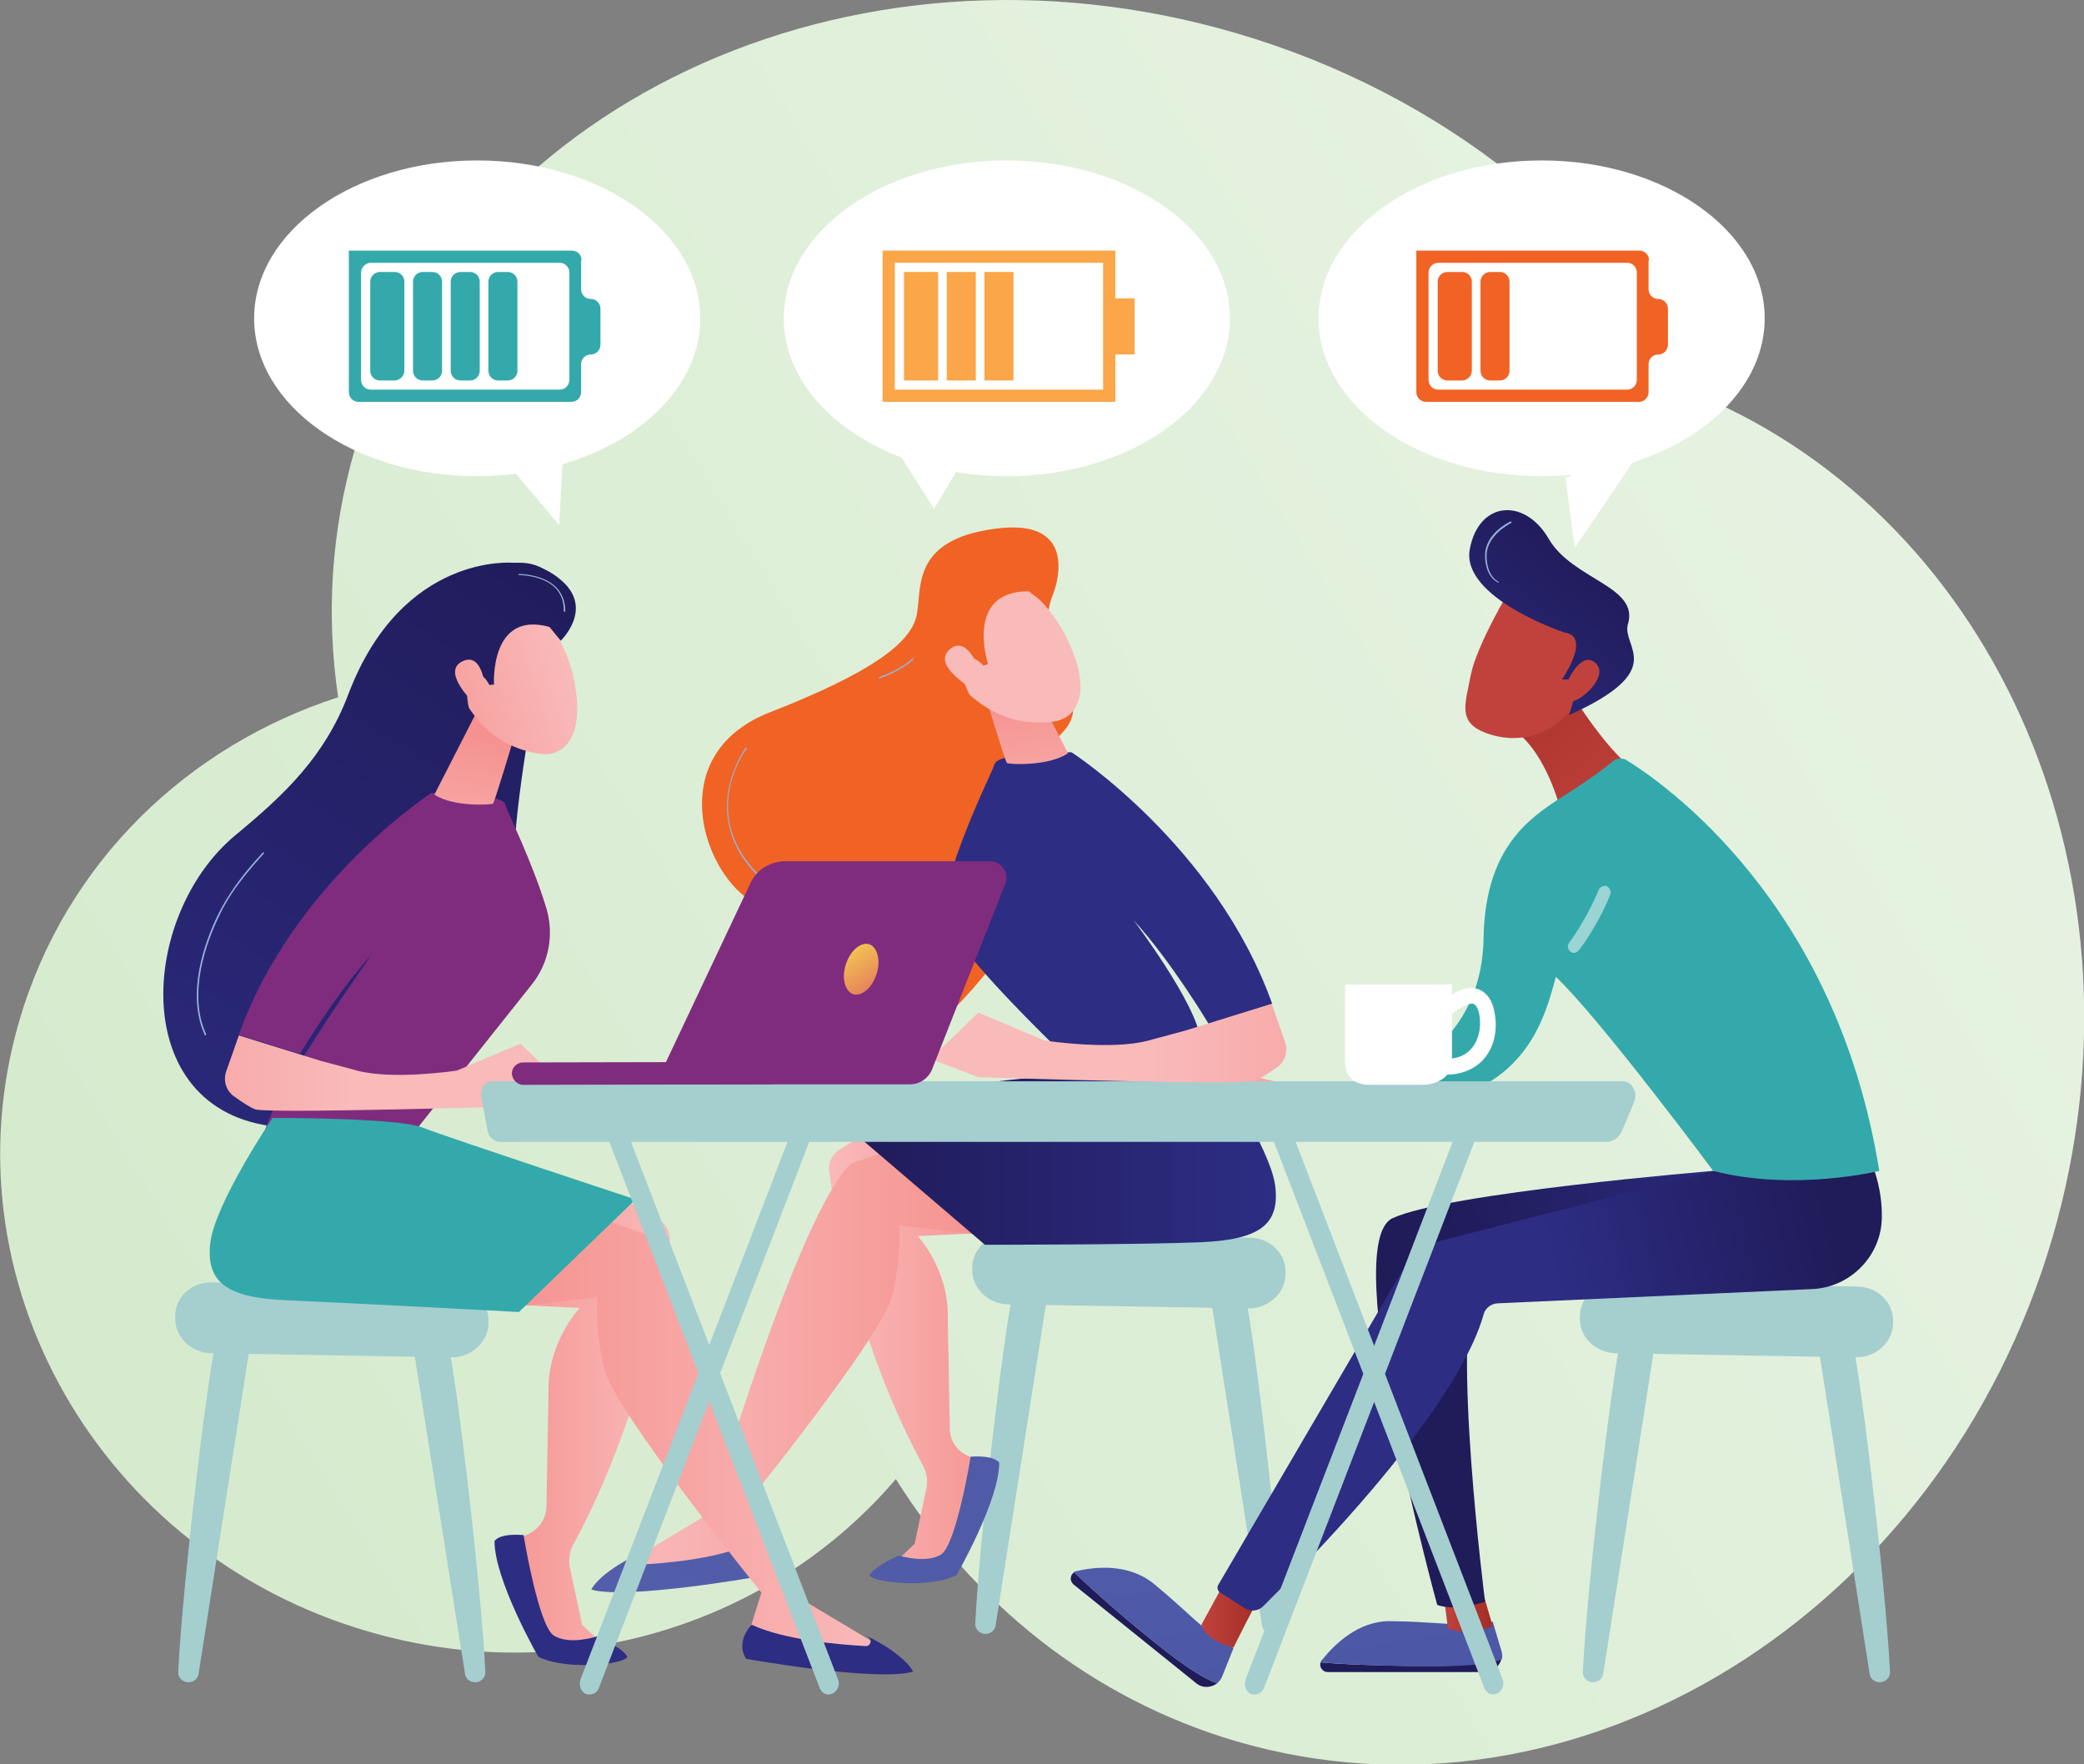 <?xml version="1.0" encoding="UTF-8"?>
<!-- Generator: Adobe Illustrator 27.9.0, SVG Export Plug-In . SVG Version: 6.00 Build 0)  -->
<svg xmlns="http://www.w3.org/2000/svg" xmlns:xlink="http://www.w3.org/1999/xlink" version="1.1" id="Layer_1" x="0px" y="0px" viewBox="0 0 409.2 346.4" style="enable-background:new 0 0 409.2 346.4;" xml:space="preserve">
<rect x="0" y="0" width="409.2" height="346.4" fill="#808080" stroke="none"/>
<style type="text/css">
	.st0{fill:url(#SVGID_1_);}
	.st1{fill:#FFFFFF;}
	.st2{fill:#A5CECF;}
	.st3{fill:#FAA649;}
	.st4{fill:#F06324;}
	.st5{fill:#34A9AB;}
	.st6{fill:url(#SVGID_00000155867243638487011450000014672287568000763274_);}
	.st7{fill:url(#SVGID_00000178178077499004532580000004352884806118803584_);}
	.st8{fill:url(#SVGID_00000089566294114052692970000006131820912024522666_);}
	.st9{fill:url(#SVGID_00000124131356888642569310000007840065046823717299_);}
	.st10{fill:url(#SVGID_00000119111214179890206910000013718399356308985239_);}
	.st11{fill:url(#SVGID_00000039847669697445783280000012226328948427061401_);}
	.st12{fill:url(#SVGID_00000137133029254889005850000008195181302180701116_);}
	.st13{fill:url(#SVGID_00000103964966452722350040000013070363508708849548_);}
	.st14{fill:url(#SVGID_00000147184835147226096160000003311001390881825212_);}
	.st15{fill:url(#SVGID_00000084515393179088485140000006455254464349125541_);}
	.st16{opacity:0.5;fill:#FFFFFF;}
	.st17{fill:url(#SVGID_00000026145652288787068030000011008736252962900398_);}
	.st18{fill:url(#SVGID_00000090276016201563743180000001653907506783667132_);}
	.st19{fill:url(#SVGID_00000150083061189535058940000008607908540656208017_);}
	.st20{fill:#98B1DC;}
	.st21{fill:url(#SVGID_00000092434777798734277270000013747107034393292434_);}
	.st22{fill:url(#SVGID_00000016033136057974856250000014895416964611664003_);}
	.st23{fill:url(#SVGID_00000064349877935907901010000014861209542983312530_);}
	.st24{fill:url(#SVGID_00000173841045525408541310000002810784367303604378_);}
	.st25{fill:url(#SVGID_00000038395165434418182370000014559924977370766744_);}
	.st26{fill:url(#SVGID_00000147185196411901994000000012889436983916563334_);}
	.st27{fill:url(#SVGID_00000117647541485915151710000005902273423509859981_);}
	.st28{fill:url(#SVGID_00000032615357080094820940000009482394904538778766_);}
	.st29{fill:url(#SVGID_00000029732313163470817850000002634262918032563368_);}
	.st30{fill:url(#SVGID_00000076567838417645216020000001109982138523399613_);}
	.st31{fill:#7F2C7E;}
	.st32{fill:url(#SVGID_00000065774977290214182480000016584085027518040731_);}
	.st33{fill:url(#SVGID_00000141433256530888609710000005557699826993853365_);}
	.st34{fill:url(#SVGID_00000145743398857736899670000013584869609565043121_);}
	.st35{fill:url(#SVGID_00000062909310049269745800000018391094574635635110_);}
	.st36{fill:url(#SVGID_00000137827382334839684800000017184640277127464867_);}
	.st37{fill:url(#SVGID_00000115489611749432210050000002909490405663653000_);}
	.st38{fill:url(#SVGID_00000176007151214233239110000010135065667789099946_);}
	.st39{fill:url(#SVGID_00000132780900502082798230000017114735601402356642_);}
	.st40{fill:url(#SVGID_00000038392002784342134400000014304788810017069232_);}
	.st41{fill:url(#SVGID_00000166666204268471436610000000102003739264872881_);}
	.st42{fill:url(#SVGID_00000180365455998081500350000000024738587815058091_);}
</style>
<g>
	
		<linearGradient id="SVGID_1_" gradientUnits="userSpaceOnUse" x1="-243.009" y1="-150.608" x2="163.316" y2="-602.081" gradientTransform="matrix(0.96 0.281 -0.281 0.96 241.243 498.517)">
		<stop offset="0" style="stop-color:#D6EBCE"></stop>
		<stop offset="1" style="stop-color:#F0F7EE"></stop>
	</linearGradient>
	<path class="st0" d="M333.6,77.6c-17.8-32.5-49.9-59.1-90.9-71.1c-75.9-22.2-153.3,14.3-173,81.6c-4.7,16.2-5.7,32.7-3.3,48.8   c-29.4,9.5-53.5,32.3-62.6,63.5c-14.9,50.8,15.7,104.5,68.4,119.9c39.2,11.5,79.5-1.5,103.7-29.9c15.3,24.4,38.3,43.1,66.9,51.5   c66.8,19.5,138.5-24.8,160.2-98.9C423.3,173.4,392.5,102.4,333.6,77.6z"></path>
	<ellipse class="st1" cx="93.7" cy="62.5" rx="43.8" ry="31"></ellipse>
	<polygon class="st1" points="109.8,103.1 110.7,85.9 100.2,91.7  "></polygon>
	<ellipse class="st1" cx="197.7" cy="62.5" rx="43.8" ry="31"></ellipse>
	<polygon class="st1" points="183.4,99.9 193.1,83.8 176.3,88.7  "></polygon>
	<ellipse class="st1" cx="302.7" cy="62.5" rx="43.8" ry="31"></ellipse>
	<polygon class="st1" points="309.2,107.6 323,87.2 307.4,93.8  "></polygon>
	<g>
		<path class="st2" d="M318.6,262c-1.4,2.1-7,48.9-7.8,66.2c-0.1,1.2,0.9,2.1,2,2.1l0,0c1,0,1.9-0.7,2-1.7l10.2-65.1L318.6,262z"></path>
		<path class="st2" d="M363.3,262c1.4,2.1,7,48.9,7.8,66.2c0.1,1.2-0.9,2.1-2,2.1l0,0c-1,0-1.9-0.7-2-1.7l-10.2-65.1L363.3,262z"></path>
		<path class="st2" d="M310.2,258.4l0,0.5c0,3.7,3.1,6.7,7.1,6.8l47,0.8c3.9,0.1,7.2-2.8,7.4-6.4l0-0.5c0.2-3.8-3-7-7.1-7l-47-0.8    C313.6,251.6,310.3,254.6,310.2,258.4z"></path>
	</g>
	<g>
		<path class="st2" d="M42.8,262c-1.4,2.1-7,48.9-7.8,66.2c-0.1,1.2,0.9,2.1,2,2.1l0,0c1,0,1.9-0.7,2-1.7l10.2-65.1L42.8,262z"></path>
		<path class="st2" d="M87.5,262c1.4,2.1,7,48.9,7.8,66.2c0.1,1.2-0.9,2.1-2,2.1l0,0c-1,0-1.9-0.7-2-1.7L81,263.5L87.5,262z"></path>
		<path class="st2" d="M34.4,258.4l0,0.5c0,3.7,3.1,6.7,7.1,6.8l47,0.8c3.9,0.1,7.2-2.8,7.4-6.4l0-0.5c0.2-3.8-3-7-7.1-7l-47-0.8    C37.7,251.6,34.4,254.6,34.4,258.4z"></path>
	</g>
	<g>
		<path class="st2" d="M199.3,252.5c-1.4,2.1-7,48.9-7.8,66.2c-0.1,1.2,0.9,2.1,2,2.1l0,0c1,0,1.9-0.7,2-1.7l10.2-65.1L199.3,252.5z    "></path>
		<path class="st2" d="M244,252.5c1.4,2.1,7,48.9,7.8,66.2c0.1,1.2-0.9,2.1-2,2.1l0,0c-1,0-1.9-0.7-2-1.7L237.6,254L244,252.5z"></path>
		<path class="st2" d="M190.9,248.8l0,0.5c0,3.7,3.1,6.7,7.1,6.8l47,0.8c3.9,0.1,7.2-2.8,7.4-6.4l0-0.5c0.2-3.8-3-7-7.1-7l-47-0.8    C194.3,242.1,191,245.1,190.9,248.8z"></path>
	</g>
	<g>
		<path class="st3" d="M219,49.2h-45.7c0,0,0,0,0,0v29.7H219v-9.3h3.8v-11H219V49.2z M175.7,51.6h40.9v24.9h-40.9V51.6z"></path>
		<g>
			<rect x="185.9" y="53.4" class="st3" width="5.7" height="21.3"></rect>
			<rect x="193.3" y="53.4" class="st3" width="5.7" height="21.3"></rect>
			<rect x="177.5" y="53.4" class="st3" width="6.7" height="21.3"></rect>
		</g>
	</g>
	<g>
		<path class="st4" d="M323.8,51.1c0-1.1-0.9-1.9-1.9-1.9h-43.8c0,0,0,0,0,0V77c0,1.1,0.9,1.9,1.9,1.9h41.8c1.1,0,1.9-0.9,1.9-1.9    v-5.5c0-1.1,0.9-1.9,1.9-1.9l0,0c1.1,0,1.9-0.9,1.9-1.9v-7.1c0-1.1-0.9-1.9-1.9-1.9l0,0c-1.1,0-1.9-0.9-1.9-1.9V51.1z M282.4,51.6    h37.1c1.1,0,1.9,0.9,1.9,1.9v21.1c0,1.1-0.9,1.9-1.9,1.9h-37.1c-1.1,0-1.9-0.9-1.9-1.9V53.5C280.5,52.5,281.4,51.6,282.4,51.6z"></path>
		<g>
			<path class="st4" d="M292.6,53.4h1.9c1.1,0,1.9,0.9,1.9,1.9v17.5c0,1.1-0.9,1.9-1.9,1.9h-1.9c-1.1,0-1.9-0.9-1.9-1.9V55.3     C290.7,54.3,291.5,53.4,292.6,53.4z"></path>
			<path class="st4" d="M287.1,74.7h-2.9c-1.1,0-1.9-0.9-1.9-1.9V55.3c0-1.1,0.9-1.9,1.9-1.9h2.9c1.1,0,1.9,0.9,1.9,1.9v17.5     C289,73.8,288.1,74.7,287.1,74.7z"></path>
		</g>
	</g>
	<g>
		<path class="st5" d="M114.2,51.1c0-1.1-0.9-1.9-1.9-1.9H68.5c0,0,0,0,0,0V77c0,1.1,0.9,1.9,1.9,1.9h41.8c1.1,0,1.9-0.9,1.9-1.9    v-5.5c0-1.1,0.9-1.9,1.9-1.9l0,0c1.1,0,1.9-0.9,1.9-1.9v-7.1c0-1.1-0.9-1.9-1.9-1.9l0,0c-1.1,0-1.9-0.9-1.9-1.9V51.1z M72.8,51.6    h37.1c1.1,0,1.9,0.9,1.9,1.9v21.1c0,1.1-0.9,1.9-1.9,1.9H72.8c-1.1,0-1.9-0.9-1.9-1.9V53.5C70.9,52.5,71.8,51.6,72.8,51.6z"></path>
		<g>
			<path class="st5" d="M83,53.4h1.9c1.1,0,1.9,0.9,1.9,1.9v17.5c0,1.1-0.9,1.9-1.9,1.9H83c-1.1,0-1.9-0.9-1.9-1.9V55.3     C81.1,54.3,81.9,53.4,83,53.4z"></path>
			<path class="st5" d="M92.3,74.7h-1.9c-1.1,0-1.9-0.9-1.9-1.9V55.3c0-1.1,0.9-1.9,1.9-1.9h1.9c1.1,0,1.9,0.9,1.9,1.9v17.5     C94.2,73.8,93.4,74.7,92.3,74.7z"></path>
			<path class="st5" d="M99.7,74.7h-1.9c-1.1,0-1.9-0.9-1.9-1.9V55.3c0-1.1,0.9-1.9,1.9-1.9h1.9c1.1,0,1.9,0.9,1.9,1.9v17.5     C101.6,73.8,100.8,74.7,99.7,74.7z"></path>
			<path class="st5" d="M77.5,74.7h-2.9c-1.1,0-1.9-0.9-1.9-1.9V55.3c0-1.1,0.9-1.9,1.9-1.9h2.9c1.1,0,1.9,0.9,1.9,1.9v17.5     C79.4,73.8,78.5,74.7,77.5,74.7z"></path>
		</g>
	</g>
	<g>
		
			<linearGradient id="SVGID_00000136411900292533870260000012737391612307459767_" gradientUnits="userSpaceOnUse" x1="-2868.872" y1="214.802" x2="-2842.278" y2="214.802" gradientTransform="matrix(-1 0 0 1 -2606.863 0)">
			<stop offset="0" style="stop-color:#F9BABA"></stop>
			<stop offset="1" style="stop-color:#F5928F"></stop>
		</linearGradient>
		<path style="fill:url(#SVGID_00000136411900292533870260000012737391612307459767_);" d="M262,215.1l-3.4-0.9l-10.5-2.4    c-1.3-0.3-2.6-0.1-3.7,0.6l-9,5.7l24.9,0L262,215.1z"></path>
		<g>
			
				<linearGradient id="SVGID_00000114770273415000391390000004771711929346182588_" gradientUnits="userSpaceOnUse" x1="-2807.825" y1="-169.487" x2="-2798.377" y2="-231.043" gradientTransform="matrix(-1 0 0 1 -2606.863 0)">
				<stop offset="0" style="stop-color:#201B59"></stop>
				<stop offset="1" style="stop-color:#2D2D84"></stop>
			</linearGradient>
			<path style="fill:url(#SVGID_00000114770273415000391390000004771711929346182588_);" d="M280.5,327.1c8.7,0,12.6-0.7,14.3-1.4     c-0.3,1.4-1.6,2.6-3.2,2.6h-30.9c-1,0-1.7-1-1.4-1.9C262.8,326.7,270.3,327.1,280.5,327.1z"></path>
			
				<linearGradient id="SVGID_00000013916114468243893520000004331826525818998167_" gradientUnits="userSpaceOnUse" x1="-2874.282" y1="258.454" x2="-2884.02" y2="325.738" gradientTransform="matrix(-1 0 0 1 -2606.863 0)">
				<stop offset="0" style="stop-color:#5560AB"></stop>
				<stop offset="1" style="stop-color:#4C57A6"></stop>
			</linearGradient>
			<path style="fill:url(#SVGID_00000013916114468243893520000004331826525818998167_);" d="M259.3,326.4c0.1-0.2,0.1-0.4,0.3-0.5     c2.4-3,7.1-7.7,13.5-7.6c9.4,0.1,12.7,1.2,20,0.1l1.7,5.7c0.2,0.6,0.2,1.2,0.1,1.7c-1.7,0.7-5.6,1.4-14.3,1.4     C270.3,327.1,262.8,326.7,259.3,326.4z"></path>
		</g>
		
			<linearGradient id="SVGID_00000133514740734841528400000004174275030545544852_" gradientUnits="userSpaceOnUse" x1="-2899.963" y1="316.249" x2="-2890.319" y2="316.249" gradientTransform="matrix(-1 0 0 1 -2606.863 0)">
			<stop offset="0" style="stop-color:#A22D25"></stop>
			<stop offset="1" style="stop-color:#C1423D"></stop>
		</linearGradient>
		<path style="fill:url(#SVGID_00000133514740734841528400000004174275030545544852_);" d="M291,312.1l2.1,7.2c0,0-4.7,2.1-8.8,0.4    l-0.8-6.3L291,312.1z"></path>
		<g>
			
				<linearGradient id="SVGID_00000080904308806646669850000000681472419595041678_" gradientUnits="userSpaceOnUse" x1="-2757.47" y1="-161.758" x2="-2748.021" y2="-223.314" gradientTransform="matrix(-1 0 0 1 -2606.863 0)">
				<stop offset="0" style="stop-color:#201B59"></stop>
				<stop offset="1" style="stop-color:#2D2D84"></stop>
			</linearGradient>
			<path style="fill:url(#SVGID_00000080904308806646669850000000681472419595041678_);" d="M226.9,322.6c6.8,5.5,10.3,7.3,12.1,7.9     c-1.2,0.9-2.9,1-4.1,0l-24.1-19.4c-0.8-0.7-0.7-1.8,0.1-2.4C213.4,311.1,218.9,316.2,226.9,322.6z"></path>
			
				<linearGradient id="SVGID_00000128476900602005657100000015509998106943846847_" gradientUnits="userSpaceOnUse" x1="-2826.045" y1="265.435" x2="-2835.783" y2="332.719" gradientTransform="matrix(-1 0 0 1 -2606.863 0)">
				<stop offset="0" style="stop-color:#5560AB"></stop>
				<stop offset="1" style="stop-color:#4C57A6"></stop>
			</linearGradient>
			<path style="fill:url(#SVGID_00000128476900602005657100000015509998106943846847_);" d="M210.8,308.7c0.2-0.1,0.3-0.2,0.5-0.2     c3.7-0.9,10.3-1.6,15.3,2.5c7.3,6,9.2,8.9,15.6,12.6l-2.2,5.5c-0.2,0.6-0.6,1-1,1.4c-1.8-0.6-5.3-2.4-12.1-7.9     C218.9,316.2,213.4,311.1,210.8,308.7z"></path>
		</g>
		
			<linearGradient id="SVGID_00000115484387152097345440000004154747654053601169_" gradientUnits="userSpaceOnUse" x1="291.952" y1="274.102" x2="360.094" y2="255.492">
			<stop offset="0" style="stop-color:#201B59"></stop>
			<stop offset="1" style="stop-color:#2D2D84"></stop>
		</linearGradient>
		<path style="fill:url(#SVGID_00000115484387152097345440000004154747654053601169_);" d="M336.4,229.9c0,0-52.3,4.3-63,9.3    c-10.7,5.1,8.8,75.9,8.8,75.9s2.9,1.4,9.4-0.6c0,0-6.7-52.3-1.7-63.6l56.6-9.3L336.4,229.9z"></path>
		
			<linearGradient id="SVGID_00000146489184221210721820000016130470167879595143_" gradientUnits="userSpaceOnUse" x1="-2854.285" y1="317.06" x2="-2842.771" y2="317.06" gradientTransform="matrix(-1 0 0 1 -2606.863 0)">
			<stop offset="0" style="stop-color:#A22D25"></stop>
			<stop offset="1" style="stop-color:#C1423D"></stop>
		</linearGradient>
		<path style="fill:url(#SVGID_00000146489184221210721820000016130470167879595143_);" d="M247.4,313.6c-0.5,0.4-5.2,9.9-5.2,9.9    s-5.2-1.1-6.3-4.5l4.7-8.6L247.4,313.6z"></path>
		
			<linearGradient id="SVGID_00000026149625573674163540000013524052467873729972_" gradientUnits="userSpaceOnUse" x1="364.075" y1="256.11" x2="308.818" y2="268.994">
			<stop offset="0" style="stop-color:#201B59"></stop>
			<stop offset="1" style="stop-color:#2D2D84"></stop>
		</linearGradient>
		<path style="fill:url(#SVGID_00000026149625573674163540000013524052467873729972_);" d="M367.9,229.5c0,0,1.7,4.1,1.6,9.6    c-0.1,7.5-6.2,13.7-13.7,14l-61.8,2.8c-1.3,0.1-2.4,1-2.7,2.2c-1.5,5.6-8.6,22.9-43.3,57.3c-0.9,0.9-2.4,1.1-3.5,0.4l-4.9-3.1    c-0.5-0.3-0.7-1-0.4-1.5l36-61.5c1.9-3.1,4.9-5.4,8.5-6.3l52.7-13.5L367.9,229.5z"></path>
		
			<linearGradient id="SVGID_00000124136290161967033530000013528641074954671239_" gradientUnits="userSpaceOnUse" x1="286.738" y1="122.726" x2="320.331" y2="162.046">
			<stop offset="0" style="stop-color:#A22D25"></stop>
			<stop offset="1" style="stop-color:#C1423D"></stop>
		</linearGradient>
		<path style="fill:url(#SVGID_00000124136290161967033530000013528641074954671239_);" d="M306.9,133.4c0,0,6.6,11.7,13.4,17.4    l-14,7.8c0,0-3.1-12.4-10.3-16L306.9,133.4z"></path>
		<path class="st5" d="M369,229.9c0,0-16.7,4.1-32.6,0c0,0-22.3-30-30.9-38.1c-2.8,10.4-7.9,29.5-44.4,24.8l-1.7-3.8    c3.8,2.9,31.4-2,31.9-28.5c0.3-19.4,10.5-24.6,17.4-29.1c4.3-2.8,6.8-4.7,8.1-5.8c0.7-0.6,1.7-0.6,2.5-0.2    C326.4,153.6,360.5,176.9,369,229.9z"></path>
		<path class="st16" d="M309,187.1c0.4,0,0.7-0.2,1-0.5c3.9-5.1,6.1-10.7,6.2-11c0.2-0.6-0.1-1.3-0.7-1.6c-0.6-0.2-1.3,0.1-1.6,0.7    c0,0.1-2.2,5.5-5.8,10.4c-0.4,0.5-0.3,1.3,0.2,1.7C308.5,187,308.8,187.1,309,187.1z"></path>
		<g>
			
				<linearGradient id="SVGID_00000054225165010279916090000013994998350562000044_" gradientUnits="userSpaceOnUse" x1="-651.029" y1="-510.041" x2="-667.444" y2="-467.285" gradientTransform="matrix(-0.991 -0.131 -0.131 0.991 -613.351 -291.24)">
				<stop offset="0" style="stop-color:#A22D25"></stop>
				<stop offset="1" style="stop-color:#C1423D"></stop>
			</linearGradient>
			<path style="fill:url(#SVGID_00000054225165010279916090000013994998350562000044_);" d="M296.4,115.9c0,0-6.4,10.7-7.6,16.6     c-1.1,5.9-2.9,9.6,3.8,11.7c6.7,2.1,13-0.6,16.9-6.1c0,0,6.1-8.5,5.5-12.4C314.5,121.8,296.4,115.9,296.4,115.9z"></path>
			
				<linearGradient id="SVGID_00000119815244607676783440000005379652445988103829_" gradientUnits="userSpaceOnUse" x1="-2919.754" y1="107.919" x2="-2890.488" y2="145.6" gradientTransform="matrix(-1 0 0 1 -2606.863 0)">
				<stop offset="0" style="stop-color:#201B59"></stop>
				<stop offset="1" style="stop-color:#2D2D84"></stop>
			</linearGradient>
			<path style="fill:url(#SVGID_00000119815244607676783440000005379652445988103829_);" d="M307.2,124.2c0,0-20.4-6.8-18.6-16.4     c1.8-9.5,10.8-10.1,15.5-2c4.7,8.1,18,9.3,15.5,16.9c-1,4.5,8,8.9-11.5,17.7c2.3-7,0.5-7-0.3-7c-0.9,0-1.1,0-1.1,0     S312.6,124.9,307.2,124.2z"></path>
			
				<linearGradient id="SVGID_00000072961560582766474140000008649990876068613032_" gradientUnits="userSpaceOnUse" x1="-659.252" y1="-513.197" x2="-675.667" y2="-470.441" gradientTransform="matrix(-0.991 -0.131 -0.131 0.991 -613.351 -291.24)">
				<stop offset="0" style="stop-color:#A22D25"></stop>
				<stop offset="1" style="stop-color:#C1423D"></stop>
			</linearGradient>
			<path style="fill:url(#SVGID_00000072961560582766474140000008649990876068613032_);" d="M307.4,134.6c0,0,2.8-7,5.8-4.5     c3,2.5-2.8,7.9-5.4,7.8L307.4,134.6z"></path>
			<path class="st20" d="M294.2,114.4C294.2,114.4,294.2,114.4,294.2,114.4c-0.2-0.1-2.6-1.1-2.6-5.4c0-4.3,4.9-6.6,5-6.6     c0.1,0,0.2,0,0.2,0.1c0,0.1,0,0.2-0.1,0.2c0,0-4.8,2.3-4.8,6.4c0,4.1,2.3,5.1,2.3,5.1c0.1,0,0.1,0.1,0.1,0.2     C294.3,114.4,294.3,114.4,294.2,114.4z"></path>
		</g>
	</g>
	<g>
		
			<linearGradient id="SVGID_00000135660908549804321560000014218235652519487872_" gradientUnits="userSpaceOnUse" x1="162.705" y1="263.194" x2="197.956" y2="263.194">
			<stop offset="0" style="stop-color:#F9BABA"></stop>
			<stop offset="1" style="stop-color:#F5928F"></stop>
		</linearGradient>
		<path style="fill:url(#SVGID_00000135660908549804321560000014218235652519487872_);" d="M180.2,219.2c0,0-7.4,1.1-15.6,6.7    c-1.3,0.9-2,2.4-1.8,3.9c1,7.9,5.1,33.3,18.5,58.1c0.7,1.3,0.9,2.8,0.6,4.3l-2.3,10.9l-4.3,4.1h11.2l7.4-20.1l-3.2-1    c-2.5-0.8-4.2-3-4.2-5.6l-0.4-21.6c0.3-9.6-5.9-16.2-5.9-16.2l17.8-0.9L180.2,219.2z"></path>
		
			<linearGradient id="SVGID_00000150799338441772200250000010890199290501303992_" gradientUnits="userSpaceOnUse" x1="131.028" y1="363.867" x2="233.717" y2="247.054">
			<stop offset="0" style="stop-color:#5560AB"></stop>
			<stop offset="1" style="stop-color:#4C57A6"></stop>
		</linearGradient>
		<path style="fill:url(#SVGID_00000150799338441772200250000010890199290501303992_);" d="M170.8,309.1c-1,1.3,10.9,3.1,17,0.2    c0,0,8.4-14.6,8.4-22.1c0,0-0.7-1.5-5.6-1.2c0,0-2.8,17.2-5.8,19.2c-3,1.9-8.3,0.2-8.3,0.2S172.3,307.2,170.8,309.1z"></path>
		
			<linearGradient id="SVGID_00000018217830692846253590000015504503949572109498_" gradientUnits="userSpaceOnUse" x1="121.314" y1="265.602" x2="195.702" y2="265.602">
			<stop offset="0" style="stop-color:#F9BABA"></stop>
			<stop offset="1" style="stop-color:#F5928F"></stop>
		</linearGradient>
		<path style="fill:url(#SVGID_00000018217830692846253590000015504503949572109498_);" d="M195.7,242.9c-0.1-0.2-19.2-2.3-19.2-2.3    s0.6,5.8-1.3,13.8s-30,42.6-30,42.6l2.9,9.3c-9.1,3.2-18,3.7-26.8,1.6l18.2-10.9c0,0,17-58.1,27.5-68.5l19.1-6.6L195.7,242.9z"></path>
		
			<linearGradient id="SVGID_00000159434721799071456440000014112767021862831531_" gradientUnits="userSpaceOnUse" x1="167.214" y1="226.797" x2="250.549" y2="226.797">
			<stop offset="0" style="stop-color:#201B59"></stop>
			<stop offset="1" style="stop-color:#2D2D84"></stop>
		</linearGradient>
		<path style="fill:url(#SVGID_00000159434721799071456440000014112767021862831531_);" d="M238.5,209.1c0,0,11,16.4,11.9,23.8    c0.9,7.5-3,10.5-14.6,11c-11.5,0.5-42.4,0.5-42.4,0.5L167.2,222c0,0,19.2-6.8,24.1-8.8C196.3,211.3,238.5,209.1,238.5,209.1z"></path>
		
			<linearGradient id="SVGID_00000173144428036241931270000007604775638589584021_" gradientUnits="userSpaceOnUse" x1="105.331" y1="341.278" x2="208.02" y2="224.464">
			<stop offset="0" style="stop-color:#5560AB"></stop>
			<stop offset="1" style="stop-color:#4C57A6"></stop>
		</linearGradient>
		<path style="fill:url(#SVGID_00000173144428036241931270000007604775638589584021_);" d="M147,303.2c0,0,3.2,3.1,1,6.5    c0,0-25.1,4.4-31.9,2.4c0,0,1.4-3.2,9.1-6.9l-0.6,0.4c-0.7,0.5-0.3,1.7,0.6,1.6C130.3,307,140.8,306.1,147,303.2z"></path>
	</g>
	<g>
		<g>
			<path class="st4" d="M206.9,116.3c0,0,5.8-14.8-11.4-12.5c-17.2,2.2-14.3,12.4-15.6,17.4c-1.4,5.1-8.6,10.8-28.6,18.6     c-20.1,7.8-14.1,29.1-5.1,36.2c9,7.1,13.9,2.4,16,14.6c2.1,12.2,10.5,22.1,20.9,11.8c10.4-10.4,22.3-22.6,19-38.6     c-3.3-16.1,0.4-13,6.9-20.4C215.4,136,201.7,128.9,206.9,116.3z"></path>
			<g>
				<path class="st20" d="M172.7,133.2c-0.1,0-0.1,0-0.1-0.1c0-0.1,0-0.2,0.1-0.2c7.2-2.5,10.7-7.1,10-12.8c-0.8-6.1,3-7.1,3.1-7.1      c0.1,0,0.2,0,0.2,0.1c0,0.1,0,0.2-0.1,0.2c-0.1,0-3.6,1-2.8,6.7C183.7,126,180.1,130.6,172.7,133.2      C172.7,133.2,172.7,133.2,172.7,133.2z"></path>
				<path class="st20" d="M157.6,178.4C157.6,178.4,157.6,178.4,157.6,178.4c-8.3-4.6-13.2-10.1-14.5-16.5c-1.7-8.3,3.3-15,3.3-15.1      c0.1-0.1,0.1-0.1,0.2,0c0.1,0.1,0.1,0.1,0,0.2c-0.1,0.1-5,6.7-3.3,14.8c1.3,6.2,6.1,11.7,14.3,16.2c0.1,0,0.1,0.1,0.1,0.2      C157.7,178.4,157.7,178.4,157.6,178.4z"></path>
			</g>
		</g>
		
			<linearGradient id="SVGID_00000094600281268586885850000011411101625786883754_" gradientUnits="userSpaceOnUse" x1="289.475" y1="-49.519" x2="264.853" y2="31.221">
			<stop offset="0" style="stop-color:#201B59"></stop>
			<stop offset="1" style="stop-color:#2D2D84"></stop>
		</linearGradient>
		<path style="fill:url(#SVGID_00000094600281268586885850000011411101625786883754_);" d="M208.8,207c0,0-12.8-12.2-19.1-20.3    c-3.4-4.4-4.5-10.1-2.9-15.4c2.9-9.7,8-19.7,8.5-21.3c0.7-2.4,15.1-2.3,15.1-2.3s28.3,18.3,39.4,49.4l-12.5,3.9    c0,0-7.4-12.4-14.7-20.3c0,0,12.6,16.7,13.1,23.5L208.8,207z"></path>
		
			<linearGradient id="SVGID_00000108987586296083692970000014353067605780609450_" gradientUnits="userSpaceOnUse" x1="205.608" y1="168.262" x2="200.587" y2="136.041">
			<stop offset="0" style="stop-color:#F9BABA"></stop>
			<stop offset="1" style="stop-color:#F5928F"></stop>
		</linearGradient>
		<path style="fill:url(#SVGID_00000108987586296083692970000014353067605780609450_);" d="M193.5,136.6c0.1,0.5,3.9,12.9,4.2,13.2    c0.3,0.3,8.2,0.7,12-1.9l-9.3-18.1L193.5,136.6z"></path>
		<g>
			
				<linearGradient id="SVGID_00000152953549301516826040000012007849215109411758_" gradientUnits="userSpaceOnUse" x1="-396.356" y1="2036.446" x2="-356.871" y2="1960.794" gradientTransform="matrix(-1 -2.650000e-02 -2.650000e-02 1 -1180.664 -4039.064)">
				<stop offset="0" style="stop-color:#F9BABA"></stop>
				<stop offset="1" style="stop-color:#F5928F"></stop>
			</linearGradient>
			<path style="fill:url(#SVGID_00000152953549301516826040000012007849215109411758_);" d="M199.2,114c0,0,6.7,3,11,12.9     c4.3,9.9,0.8,14.3-3.5,14.8c-4.3,0.5-10.8,0.2-17.4-6.3C182.6,129,190.5,110.4,199.2,114z"></path>
			<path class="st4" d="M194,130.4c0,0-4.7-14.4,8-14.3l2.9,2.2c0,0,4.9-7.8-2.7-11.8c-7.5-4-16.6-1.1-20.1,9.1     c-3.5,10.2-4.3,17.1,1,22.1c5.3,5.1,7.7-0.5,7.7-0.5s-2.8-4.7-1.6-7.1c1.3-2.4,3.9,0.6,3.9,0.6L194,130.4z"></path>
			
				<linearGradient id="SVGID_00000168830322743279874850000012712812221491615883_" gradientUnits="userSpaceOnUse" x1="-388.158" y1="2040.728" x2="-348.673" y2="1965.076" gradientTransform="matrix(-1 -2.650000e-02 -2.650000e-02 1 -1180.664 -4039.064)">
				<stop offset="0" style="stop-color:#F9BABA"></stop>
				<stop offset="1" style="stop-color:#F5928F"></stop>
			</linearGradient>
			<path style="fill:url(#SVGID_00000168830322743279874850000012712812221491615883_);" d="M192.5,132c0,0-2.4-7.4-5.9-4.6     c-3.5,2.8,2.6,6.9,5,8.2L192.5,132z"></path>
		</g>
	</g>
	<g>
		
			<linearGradient id="SVGID_00000090977919616902292550000007348651522927287168_" gradientUnits="userSpaceOnUse" x1="121.295" y1="105.592" x2="19.682" y2="261.142">
			<stop offset="0" style="stop-color:#201B59"></stop>
			<stop offset="1" style="stop-color:#2D2D84"></stop>
		</linearGradient>
		<path style="fill:url(#SVGID_00000090977919616902292550000007348651522927287168_);" d="M100.8,110.5c0,0-21.8-2.1-32.4,25.8    C63.8,148.5,55.9,156,46.2,164c-19.7,16.4-21.3,57,11.3,57.4c26.3,0.3,48.8-22.4,44.3-38c-4.5-15.6,6.7-63.9,7.7-66.5    c1-2.7-2.6-6.6-7.7-6.4L100.8,110.5z"></path>
		<path class="st31" d="M80.6,223.2c0,0,17.8-22.3,23.9-30c3.3-4.2,4.3-9.7,2.8-14.8c-2.8-9.3-7.7-19-8.1-20.5    c-0.7-2.3-14.5-2.2-14.5-2.2s-27.2,17.6-37.8,47.5l12,3.7c0,0,7.1-11.9,14.1-19.5c0,0-20.8,29.2-21.2,35.8H80.6z"></path>
		
			<linearGradient id="SVGID_00000113320680571406268410000010344142388017981848_" gradientUnits="userSpaceOnUse" x1="-2783.161" y1="175.509" x2="-2787.986" y2="144.545" gradientTransform="matrix(-1 0 0 1 -2693.988 0)">
			<stop offset="0" style="stop-color:#F9BABA"></stop>
			<stop offset="1" style="stop-color:#F5928F"></stop>
		</linearGradient>
		<path style="fill:url(#SVGID_00000113320680571406268410000010344142388017981848_);" d="M100.8,145.1c-0.1,0.5-3.7,12.4-4,12.7    c-0.3,0.2-7.9,0.7-11.5-1.8l8.9-17.4L100.8,145.1z"></path>
		
			<linearGradient id="SVGID_00000043426926604132126810000013997161322485482890_" gradientUnits="userSpaceOnUse" x1="-3804.595" y1="2893.083" x2="-3773.01" y2="2914.537" gradientTransform="matrix(-0.96 -0.28 -0.28 0.96 -2730.156 -3710.651)">
			<stop offset="0" style="stop-color:#F9BABA"></stop>
			<stop offset="1" style="stop-color:#F5928F"></stop>
		</linearGradient>
		<path style="fill:url(#SVGID_00000043426926604132126810000013997161322485482890_);" d="M105.9,120.4c0,0,5.5,4.5,7.1,14.7    c1.6,10.3-2.8,13.5-6.9,12.9c-4.1-0.6-10.1-2.4-14.7-10.1C86.8,130.3,98.7,114.9,105.9,120.4z"></path>
		
			<linearGradient id="SVGID_00000039125760055396712280000007594149796485979046_" gradientUnits="userSpaceOnUse" x1="113.766" y1="100.674" x2="12.153" y2="256.223">
			<stop offset="0" style="stop-color:#201B59"></stop>
			<stop offset="1" style="stop-color:#2D2D84"></stop>
		</linearGradient>
		<path style="fill:url(#SVGID_00000039125760055396712280000007594149796485979046_);" d="M97,134.4c0,0-0.9-14.6,10.9-11.3    l2.2,2.7c0,0,6.4-6.1,0.4-11.6c-6-5.5-15.1-5.1-20.9,3.6c-5.8,8.6-8.1,14.8-4.5,20.8c3.7,6,7.2,1.4,7.2,1.4s-1.5-5,0.3-7    c1.8-2,3.5,1.5,3.5,1.5L97,134.4z"></path>
		
			<linearGradient id="SVGID_00000111880557357584073080000002972576195438950065_" gradientUnits="userSpaceOnUse" x1="-3802.702" y1="2890.295" x2="-3771.117" y2="2911.749" gradientTransform="matrix(-0.96 -0.28 -0.28 0.96 -2730.156 -3710.651)">
			<stop offset="0" style="stop-color:#F9BABA"></stop>
			<stop offset="1" style="stop-color:#F5928F"></stop>
		</linearGradient>
		<path style="fill:url(#SVGID_00000111880557357584073080000002972576195438950065_);" d="M95.3,135.5c0,0-0.4-7.5-4.4-5.7    c-4,1.8,0.8,7,2.7,8.8L95.3,135.5z"></path>
		
			<linearGradient id="SVGID_00000183250077808258439570000013994052481741445810_" gradientUnits="userSpaceOnUse" x1="-2763.345" y1="210.666" x2="-2696.193" y2="210.666" gradientTransform="matrix(-1 0 0 1 -2693.988 0)">
			<stop offset="0" style="stop-color:#F9BABA"></stop>
			<stop offset="1" style="stop-color:#F5928F"></stop>
		</linearGradient>
		<path style="fill:url(#SVGID_00000183250077808258439570000013994052481741445810_);" d="M111.2,213.6l-9-8.7l-12.5,5.3    c0,0-12.5,1.9-19.6,0c-7.1-1.9-7.1-1.9-7.1-1.9l-16.1-5l-2.5,7.1c-0.6,1.8,0,3.8,1.6,4.9c1.4,1,3,2.1,4.1,2.5    c2.1,0.9,52.3-0.6,52.3-0.6L111.2,213.6z"></path>
		<g>
			
				<linearGradient id="SVGID_00000041275672888580076190000015640490984097371313_" gradientUnits="userSpaceOnUse" x1="-2825.453" y1="277.892" x2="-2789.225" y2="277.892" gradientTransform="matrix(-1 0 0 1 -2693.988 0)">
				<stop offset="0" style="stop-color:#F9BABA"></stop>
				<stop offset="1" style="stop-color:#F5928F"></stop>
			</linearGradient>
			<path style="fill:url(#SVGID_00000041275672888580076190000015640490984097371313_);" d="M113.5,232.7c0,0,7.6,1.2,16.1,6.9     c1.3,0.9,2.1,2.5,1.9,4.1c-1,8.1-5.2,34.2-19,59.7c-0.7,1.3-0.9,2.9-0.6,4.4l2.4,11.2l4.5,4.2h-11.5l-7.6-20.7l3.3-1     c2.5-0.8,4.3-3.1,4.3-5.8l0.4-22.2c-0.3-9.9,6.1-16.7,6.1-16.7l-18.3-0.9L113.5,232.7z"></path>
			
				<linearGradient id="SVGID_00000183238692643189344700000014213695003842272666_" gradientUnits="userSpaceOnUse" x1="-2567.922" y1="-546.43" x2="-2587.391" y2="-475.425" gradientTransform="matrix(-1 0 0 1 -2693.988 0)">
				<stop offset="0" style="stop-color:#201B59"></stop>
				<stop offset="1" style="stop-color:#2D2D84"></stop>
			</linearGradient>
			<path style="fill:url(#SVGID_00000183238692643189344700000014213695003842272666_);" d="M123.1,325.1c1,1.4-11.2,3.2-17.4,0.2     c0,0-8.6-15-8.6-22.7c0,0,0.7-1.6,5.7-1.2c0,0,2.9,17.7,5.9,19.7c3.1,2,8.5,0.2,8.5,0.2S121.6,323.1,123.1,325.1z"></path>
			
				<linearGradient id="SVGID_00000091737151136903802920000008029388236705912989_" gradientUnits="userSpaceOnUse" x1="-2867.992" y1="280.367" x2="-2791.542" y2="280.367" gradientTransform="matrix(-1 0 0 1 -2693.988 0)">
				<stop offset="0" style="stop-color:#F9BABA"></stop>
				<stop offset="1" style="stop-color:#F5928F"></stop>
			</linearGradient>
			<path style="fill:url(#SVGID_00000091737151136903802920000008029388236705912989_);" d="M97.6,257.1c0.1-0.2,19.7-2.4,19.7-2.4     s-0.6,6,1.4,14.2c2,8.2,30.8,43.8,30.8,43.8l-3,9.6c9.3,3.3,18.5,3.8,27.6,1.7l-18.7-11.2c0,0-17.5-59.7-28.3-70.4l-19.7-6.8     L97.6,257.1z"></path>
			
				<linearGradient id="SVGID_00000182509113669929825540000005659382624538205874_" gradientUnits="userSpaceOnUse" x1="-2613.845" y1="-559.023" x2="-2633.314" y2="-488.019" gradientTransform="matrix(-1 0 0 1 -2693.988 0)">
				<stop offset="0" style="stop-color:#201B59"></stop>
				<stop offset="1" style="stop-color:#2D2D84"></stop>
			</linearGradient>
			<path style="fill:url(#SVGID_00000182509113669929825540000005659382624538205874_);" d="M147.6,319c0,0-3.3,3.2-1.1,6.7     c0,0,25.8,4.6,32.8,2.5c0,0-1.5-3.3-9.3-7.1l0.6,0.4c0.7,0.6,0.3,1.7-0.6,1.7C164.7,322.9,154,322,147.6,319z"></path>
			<path class="st5" d="M53.5,219.5c0,0-11.3,16.8-12.2,24.5c-0.9,7.7,3.1,10.8,15,11.3c11.9,0.5,45.6,2.3,45.6,2.3l22.9-22.1     c0,0-36.7-12.1-41.8-14.1C77.9,219.4,53.5,219.5,53.5,219.5z"></path>
		</g>
		<path class="st20" d="M40.3,203.3c-0.1,0-0.1,0-0.1-0.1c-3.7-8.1,0-18.3,2.6-23.6c2.4-4.9,5.9-9.1,8.8-12.2c0.1-0.1,0.1-0.1,0.2,0    c0.1,0.1,0.1,0.1,0,0.2c-2.8,3.1-6.4,7.2-8.7,12.1c-2.6,5.3-6.3,15.4-2.6,23.4C40.4,203.2,40.4,203.3,40.3,203.3    C40.3,203.3,40.3,203.3,40.3,203.3z"></path>
		<path class="st20" d="M110.8,120.1C110.8,120.1,110.8,120.1,110.8,120.1c-0.1,0-0.1-0.1-0.1-0.1c0-1.9-0.5-3.4-1.7-4.6    c-2.5-2.5-7.1-2.5-7.1-2.5c0,0,0,0,0,0c-0.1,0-0.1-0.1-0.1-0.1c0-0.1,0.1-0.1,0.1-0.1c0.2,0,4.7,0,7.3,2.6    c1.2,1.2,1.8,2.8,1.8,4.8C111,120.1,110.9,120.1,110.8,120.1z"></path>
	</g>
	<g>
		<g>
			<path class="st2" d="M293.2,332.7c0.3,0,0.5-0.1,0.8-0.2c1-0.5,1.5-1.8,1-2.9l-41.6-108c-0.4-1.1-1.6-1.6-2.6-1.2     c-1,0.5-1.5,1.8-1,2.9l41.6,108C291.7,332.2,292.5,332.7,293.2,332.7z"></path>
			<path class="st2" d="M246.4,332.7c0.8,0,1.5-0.5,1.8-1.3l41.6-108c0.4-1.1,0-2.4-1-2.9c-1-0.5-2.2,0-2.6,1.2l-41.6,108     c-0.4,1.1,0,2.4,1,2.9C245.9,332.7,246.1,332.7,246.4,332.7z"></path>
			<path class="st2" d="M162.7,332.7c0.3,0,0.5-0.1,0.8-0.2c1-0.5,1.5-1.8,1-2.9l-41.6-108c-0.4-1.1-1.6-1.6-2.6-1.2     c-1,0.5-1.5,1.8-1,2.9l41.6,108C161.2,332.2,161.9,332.7,162.7,332.7z"></path>
			<path class="st2" d="M115.8,332.7c0.8,0,1.5-0.5,1.8-1.3l41.6-108c0.4-1.1,0-2.4-1-2.9c-1-0.5-2.2,0-2.6,1.2l-41.6,108     c-0.4,1.1,0,2.4,1,2.9C115.3,332.7,115.6,332.7,115.8,332.7z"></path>
		</g>
		<path class="st2" d="M94.5,215.2c-0.1-0.7,0-1.4,0.5-2c0.4-0.6,1-0.9,1.7-0.9h221.9c0.9,0,1.7,0.5,2.1,1.3    c0.5,0.8,0.5,1.8,0.2,2.7l-2.4,5.7c-0.6,1.3-1.7,2.2-3.1,2.2H98.2c-1.2,0-2.3-1-2.5-2.3L94.5,215.2z"></path>
	</g>
	
		<linearGradient id="SVGID_00000021810796233086057570000003565625947724176260_" gradientUnits="userSpaceOnUse" x1="226.227" y1="204.846" x2="296.106" y2="204.846">
		<stop offset="0" style="stop-color:#F9BABA"></stop>
		<stop offset="1" style="stop-color:#F5928F"></stop>
	</linearGradient>
	<path style="fill:url(#SVGID_00000021810796233086057570000003565625947724176260_);" d="M182.7,207.9l9.4-9.1l13,5.5   c0,0,13,2,20.4,0c7.4-2,7.4-2,7.4-2l16.8-5.2l2.6,7.4c0.7,1.9,0,4-1.6,5.1c-1.5,1-3.2,2.2-4.2,2.6c-2.2,1-54.4-0.7-54.4-0.7   L182.7,207.9z"></path>
	<g>
		<path class="st31" d="M102.6,213c0,0,0.1,0,0.1,0l48.3-0.1c1.2,0,2.2-1,2.2-2.2c0-1.2-1-2.2-2.2-2.2l-48.3,0.1    c-1.2,0-2.2,1-2.2,2.2C100.6,212,101.5,212.9,102.6,213z"></path>
		<path class="st31" d="M194.4,169.1h-40.2c-3,0-5.7,1.7-6.9,4.4l-18.6,39.4h50c1.9,0,3.6-1.2,4.3-2.9l14.4-36.5    C198.2,171.4,196.7,169.1,194.4,169.1z"></path>
		
			<linearGradient id="SVGID_00000120548770316745138780000003440149769403200643_" gradientUnits="userSpaceOnUse" x1="-3359.327" y1="182.273" x2="-3371.849" y2="201.13" gradientTransform="matrix(-1 0 0 1 -3195.548 0)">
			<stop offset="0" style="stop-color:#F9EE4A"></stop>
			<stop offset="1" style="stop-color:#DA3D66"></stop>
		</linearGradient>
		<path style="fill:url(#SVGID_00000120548770316745138780000003440149769403200643_);" d="M166.1,189.3c-0.9,2.7-0.2,5.3,1.4,5.9    c1.7,0.5,3.7-1.2,4.6-3.9c0.9-2.7,0.2-5.3-1.4-5.9C169,184.9,167,186.6,166.1,189.3z"></path>
	</g>
	<g>
		<g>
			<path class="st1" d="M284,211c-0.2,0-0.5,0-0.7,0l0.2-3.1c2.2,0.1,4.1-0.5,5.4-2c1.4-1.6,2-4,1.6-6.5c-0.1-0.8-0.5-2.1-1.2-2.3     c-1.1-0.3-3.5,1.2-4.7,2.5l-2.2-2.2c0.7-0.7,4.5-4.3,7.8-3.2c1.7,0.6,2.9,2.2,3.3,4.8c0.6,3.5-0.2,6.8-2.3,9.1     C289.4,210,286.9,211,284,211z"></path>
		</g>
		<path class="st1" d="M283.9,193.3h-19.8c-0.3,0,0-0.2,0,0.1v15c0,3,1.8,4.6,4.8,4.6h10.3c3,0,5.9-1.6,5.9-4.6v-15    C284.9,193.1,284.2,193.3,283.9,193.3z"></path>
	</g>
</g>
</svg>

